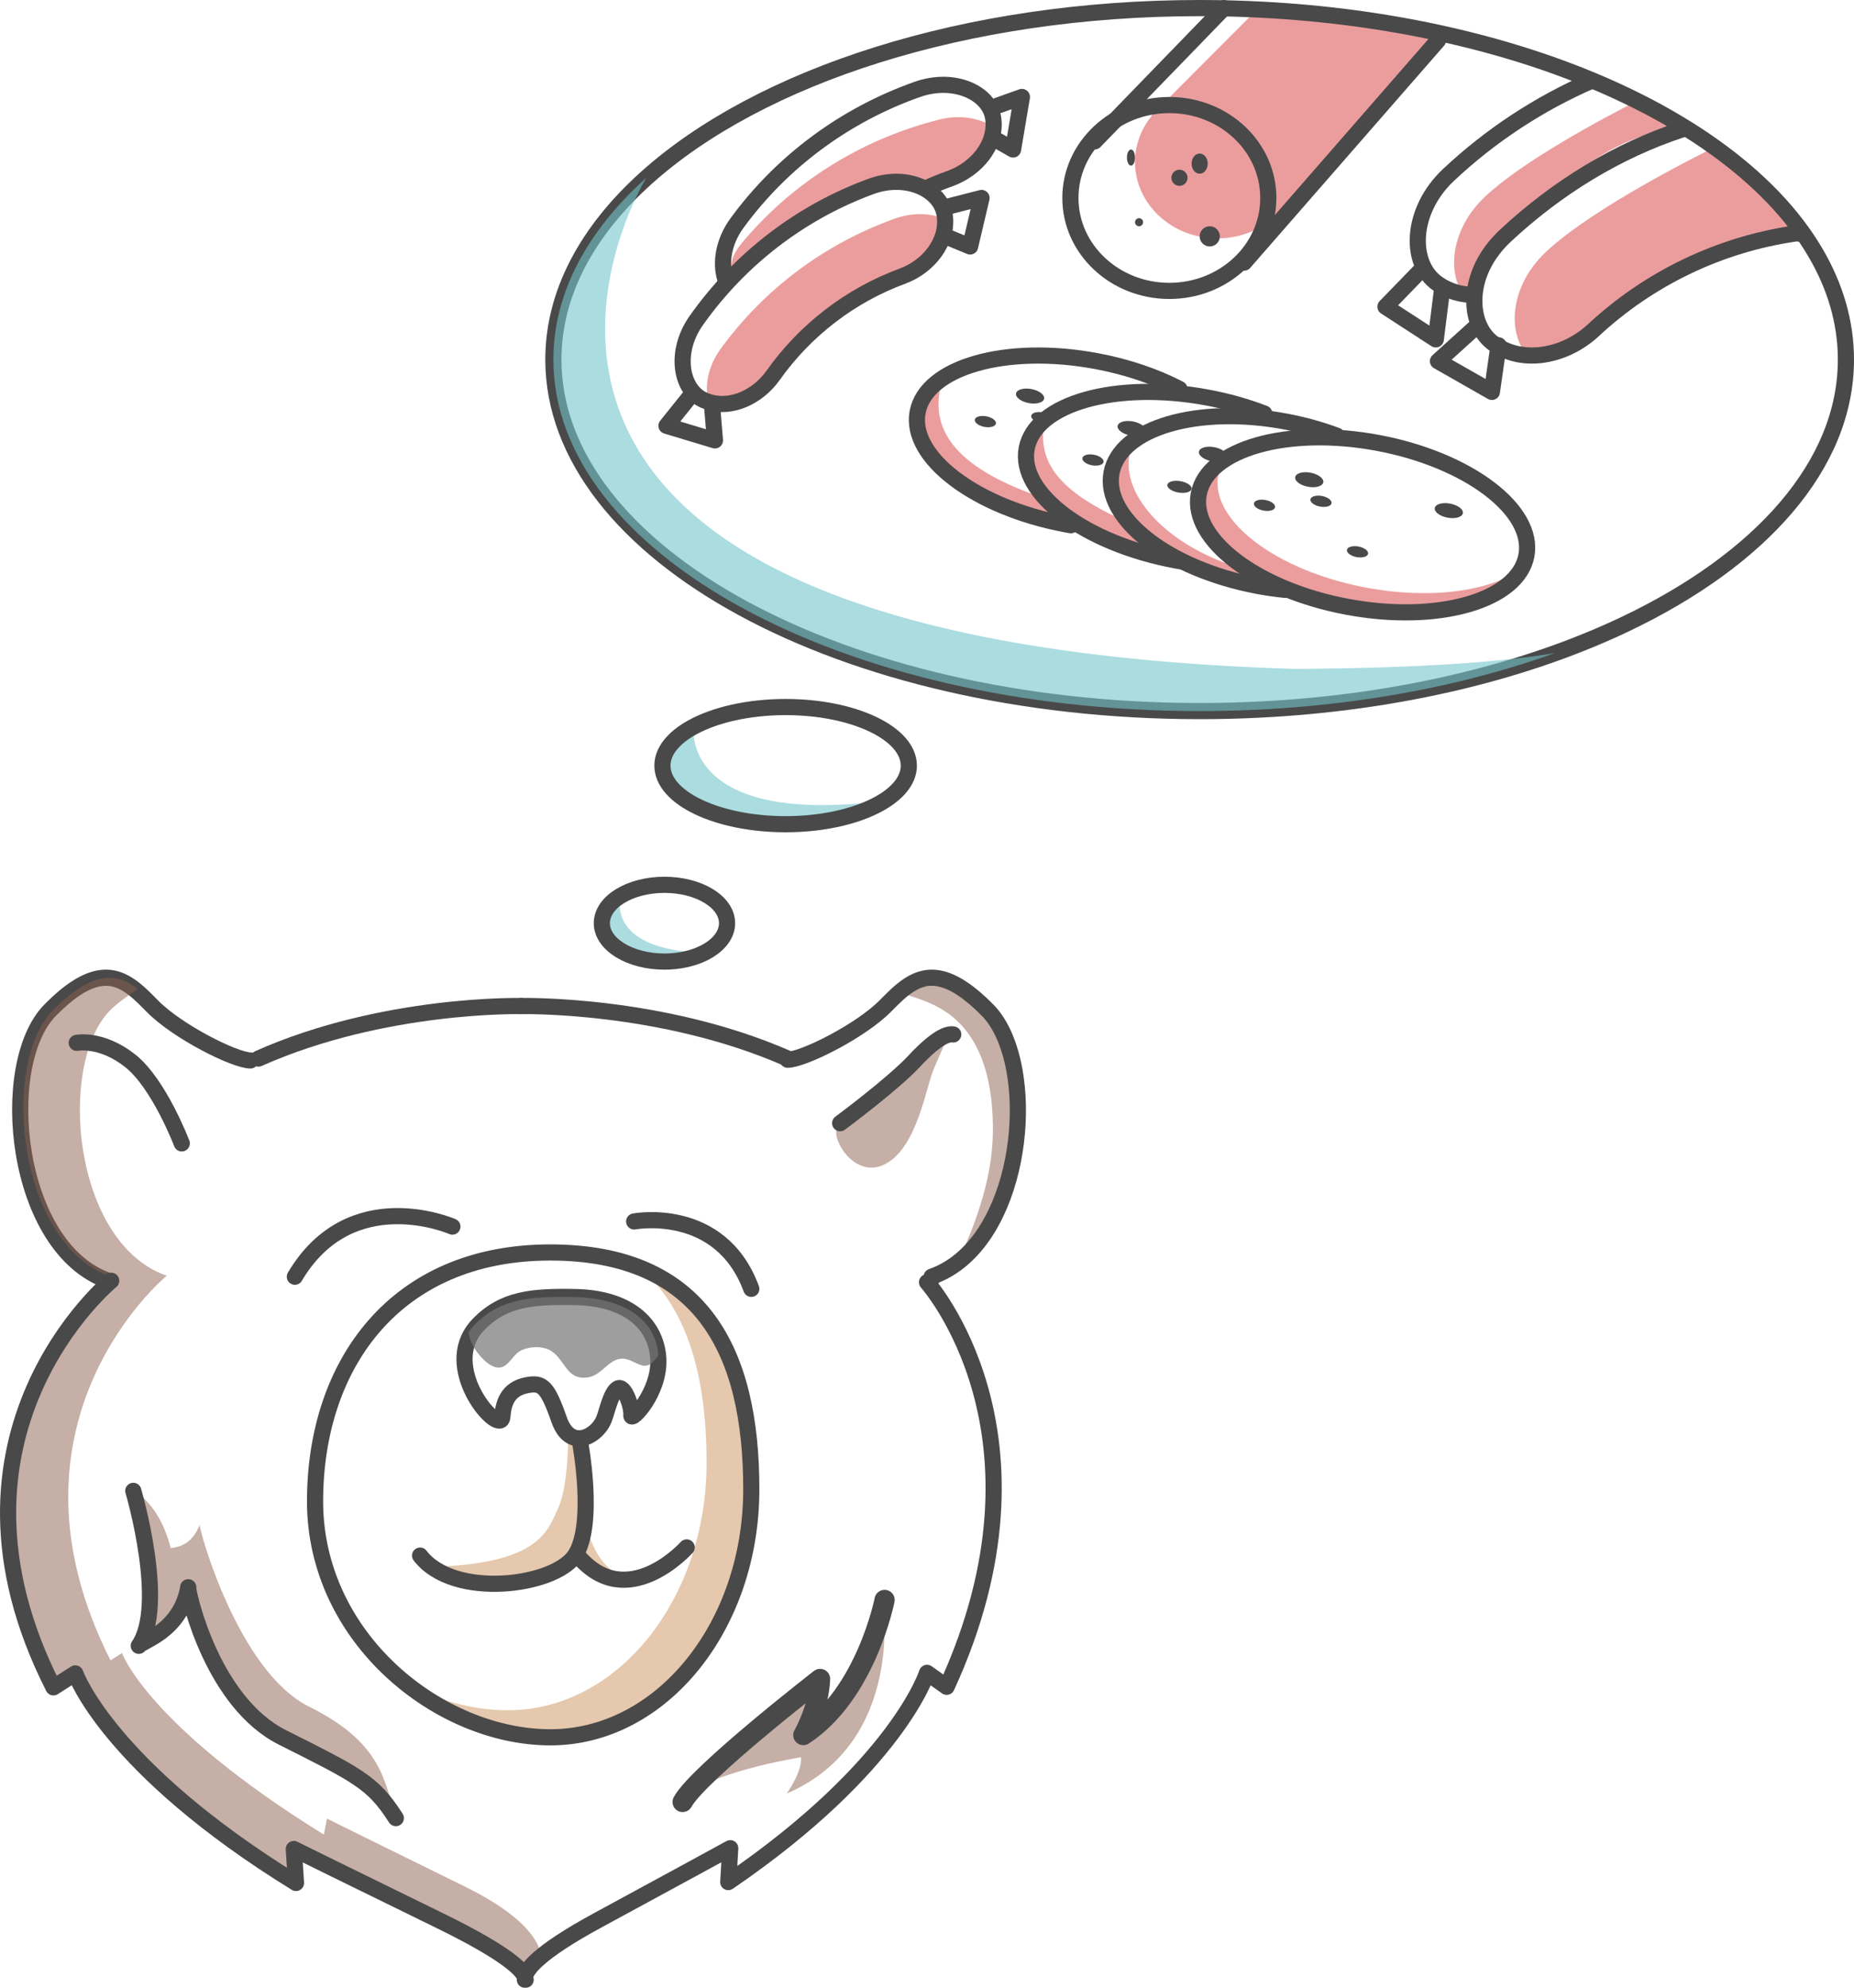 <svg width="459" height="492" viewBox="0 0 459 492" fill="none" xmlns="http://www.w3.org/2000/svg">
<g opacity="0.77">
<path opacity="0.6" d="M175 235.861C172.264 237.199 168.813 238 165.055 238C156.186 238 149 233.553 149 228.078C149 225.307 150.832 222.801 153.792 221L153.801 221.007C153.801 221.007 148.641 235.259 175 235.861Z" fill="#4AB2B9"/>
<path opacity="0.5" d="M237.272 312C241.896 302.241 245.68 291.139 245.814 280.296C245.949 269.441 243.769 256.486 233.685 250.121C230.762 248.276 227.332 247.046 224 246.114C228.744 242.78 235.559 243.698 239.673 246.721C247.576 252.528 251.96 262.52 251.999 271.928C252.037 281.207 250.957 291.652 246.692 300.058C244.524 304.328 241.105 308.992 237.272 312Z" fill="#6A301A"/>
<path opacity="0.5" d="M186 368.706C186 402.558 163.968 430 136.786 430C125.253 430 113.138 425.605 103 417.96C110.342 421.418 118.155 423.307 125.718 423.307C152.9 423.307 174.932 395.865 174.932 362.013C174.932 341.443 170.52 324.293 158.692 314C178.931 322.099 186 342.662 186 368.706Z" fill="#BD732C"/>
<path opacity="0.5" d="M218.548 396C218.548 396 224.298 431.196 194.793 443.907C194.793 443.907 198.723 438.361 198.3 434.934C198.3 434.934 172.773 438.986 169 446C172.773 438.986 202.723 415.56 202.723 415.56C202.425 422.783 198.609 429.445 198.609 429.445C214.013 419.291 218.548 396 218.548 396Z" fill="#6A301A"/>
<path opacity="0.5" d="M98 449H97.993C92.437 440.054 88.631 438.664 70.024 429.442C52.917 420.958 46.805 395.281 46.608 392.813C44.602 403.489 35.057 405.777 34.354 406.955C41.258 397.024 33.176 369.604 33 369C33.403 369.186 39.434 372.089 42.26 383.154C45.041 382.9 47.73 381.657 49.437 377.432C49.284 378.566 58.924 413.681 76.521 422.411C95.325 431.729 94.896 441.545 98 449Z" fill="#6A301A"/>
<path d="M98 450C97.942 449.91 97.883 449.819 97.825 449.729C92.284 441.148 88.488 439.348 69.931 430.029C52.871 421.456 46.775 395.541 46.578 393.047C46.578 393.047 46.586 393.047 46.578 393.039C46.564 392.874 46.578 392.813 46.615 392.874C46.607 392.934 46.593 392.986 46.578 393.039C46.586 393.047 46.578 393.047 46.578 393.047C44.578 403.835 35.059 406.163 34.358 407.353C41.242 397.318 33.183 369.618 33.007 369.008C33 369 33 369 33 369" stroke="#141414" stroke-width="4" stroke-miterlimit="10" stroke-linecap="round" stroke-linejoin="round"/>
<path d="M169 446C172.807 438.986 203.031 415.56 203.031 415.56C202.731 422.783 198.88 429.445 198.88 429.445C214.424 419.291 219 396 219 396" stroke="#141414" stroke-width="5" stroke-miterlimit="10" stroke-linecap="round" stroke-linejoin="round"/>
<path d="M129 249.008C129 249.008 163.6 248.221 195 262" stroke="#141414" stroke-width="4" stroke-miterlimit="10" stroke-linecap="round" stroke-linejoin="round"/>
<path d="M129 249.008C129 249.008 94.925 248.221 64 262" stroke="#141414" stroke-width="4" stroke-miterlimit="10" stroke-linecap="round" stroke-linejoin="round"/>
<path d="M26.783 317C3.531 308.856 -0.823 263.54 12.367 250.082C22.442 239.803 28.267 240.886 33.23 244.806C34.772 246.025 36.227 247.509 37.703 249.015C43.95 255.388 58.18 262.473 62 262.473" stroke="#141414" stroke-width="4" stroke-miterlimit="10" stroke-linecap="round" stroke-linejoin="round"/>
<path d="M230.647 316C233.229 315.1 235.574 313.749 237.674 312.038C254.466 298.383 256.174 261.866 244.487 250.012C235.374 240.768 229.752 240.791 225.092 243.784C223.021 245.105 221.142 247.011 219.225 248.954C212.997 255.271 198.803 262.294 195 262.294" stroke="#141414" stroke-width="4" stroke-miterlimit="10" stroke-linecap="round" stroke-linejoin="round"/>
<path opacity="0.5" d="M133.928 485.655C131.469 487.793 130.71 489.177 130.524 490C130.04 488.519 126.867 484.541 109.489 476.008C86.114 464.544 73.071 458.06 73.071 458.06L73.614 466.541C26.88 437.622 18.724 414.193 18.724 414.193L13.286 417.678C-18.773 354.367 27.655 316.1 27.655 316.1C4.31 308.054 -0.062 263.282 13.182 249.985C23.297 239.83 29.145 240.9 34.128 244.773C31.64 246.448 28.846 248.46 27.335 249.985C14.091 263.282 17.927 307.71 41.272 315.756C41.272 315.756 -2.595 351.809 27.365 410.962L30.195 409.138C30.195 409.138 36.504 427.064 80.169 454.075L80.966 450.127C80.966 450.127 93.152 456.185 114.985 466.893C134.613 476.517 134.211 484.204 133.928 485.655Z" fill="#6A301A"/>
<path opacity="0.5" d="M140.67 355C140.67 355 140.776 367.738 138.232 373.156C135.687 378.574 133.99 386.822 108.061 387.78C107.029 387.818 119.32 392.069 123.266 391.999C130.073 391.879 139.884 389.028 142.897 384.775C144.748 382.162 145 372.166 145 372.166L144.053 355.845L140.67 355Z" fill="#BD732C"/>
<path opacity="0.6" d="M219 198.198C213.423 201.723 204.554 204 194.568 204C177.683 204 164 197.492 164 189.463C164 185.852 166.764 182.544 171.348 180L171.708 180.259C171.709 180.259 168.843 204.605 219 198.198Z" fill="#4AB2B9"/>
<path d="M156.303 350.305C156.523 348.382 154.599 342.613 152.896 343.684C151.193 344.747 150.264 349.498 149.49 351.376C147.786 355.518 141.191 359.284 138.42 351.376C135.481 342.963 134.166 342.185 130.547 342.825C125.451 343.734 124.588 347.67 124.376 350.665C124.033 355.474 110.464 340.887 116.583 330.293C117.065 329.456 117.672 328.642 118.419 327.863C124.588 321.455 131.71 320.838 142.353 321.028C154.271 321.241 161.837 326.585 162.904 335.343C162.941 335.63 162.963 335.916 162.978 336.21C163.452 344.631 156.091 352.163 156.303 350.305Z" stroke="#141414" stroke-width="4" stroke-miterlimit="10" stroke-linecap="round" stroke-linejoin="round"/>
<path d="M112 303.593C112 303.593 86.866 292.564 73 316" stroke="#141414" stroke-width="4" stroke-miterlimit="10" stroke-linecap="round" stroke-linejoin="round"/>
<path opacity="0.5" d="M235 256C235 256 233.15 259.84 231.177 264.546C229.204 269.252 227.109 283.619 219.463 287.954C211.817 292.288 205.653 281.943 207.255 279.004C208.858 276.064 235 256 235 256Z" fill="#6A301A"/>
<path opacity="0.5" d="M145.065 377C145.065 377 147.167 389.955 156.976 390.826C157.595 390.941 146.046 392.2 143.065 385.778C142.568 384.267 145.065 377 145.065 377Z" fill="#BD732C"/>
<path d="M157 302.32C157 302.32 178.352 298.269 186 319" stroke="#141414" stroke-width="4" stroke-miterlimit="10" stroke-linecap="round" stroke-linejoin="round"/>
<path d="M45 283C45 283 39.396 268.215 32.23 262.548C25.064 256.881 19 258.113 19 258.113" stroke="#141414" stroke-width="4" stroke-miterlimit="10" stroke-linecap="round" stroke-linejoin="round"/>
<path d="M208 278C208 278 221.085 268.293 226.318 262.672C231.551 257.052 234.43 255.774 236 256.031" stroke="#141414" stroke-width="4" stroke-miterlimit="10" stroke-linecap="round" stroke-linejoin="round"/>
<path d="M186 368.58C186 402.501 163.733 430 136.263 430C108.795 430 78 405.524 78 371.603C78 337.682 97.896 309.978 136.263 310C173.932 310.021 186 334.658 186 368.58Z" stroke="#141414" stroke-width="4" stroke-miterlimit="10" stroke-linecap="round" stroke-linejoin="round"/>
<path d="M143.62 357C143.62 357 147.454 377.38 142.342 385.023C137.229 392.666 112.307 395.85 104 385.023" stroke="#141414" stroke-width="4" stroke-miterlimit="10" stroke-linecap="round" stroke-linejoin="round"/>
<path d="M170 383C170 383 155.214 399.589 143 384.991" stroke="#141414" stroke-width="4" stroke-miterlimit="10" stroke-linecap="round" stroke-linejoin="round"/>
<path opacity="0.7" d="M357 7.962L317.844 51.301C317.354 51.917 316.818 52.504 316.251 53.068L316.198 53.128L316.191 53.12C312.475 56.744 307.227 59 301.412 59C290.137 59 281 50.533 281 40.09C281 35.812 282.54 31.865 285.131 28.692L285.024 28.616L311.569 2C327.495 2.82 342.75 4.865 357 7.962Z" fill="#DB4A4A"/>
<path opacity="0.7" d="M223.584 69.142C210.638 73.765 199.403 82.169 191.391 93.218C187.661 98.282 181.096 101.296 175.39 99.456C174.413 95.623 175.222 90.754 178.371 86.407C189.115 71.583 204.183 60.309 221.551 54.107C226.06 52.499 230.472 52.745 233.829 54.187C233.858 54.353 233.888 54.528 233.91 54.701C234.731 60.969 229.841 66.853 223.584 69.142Z" fill="#DB4A4A"/>
<path opacity="0.7" d="M233.101 44.896C219.31 45.784 213.558 47.041 196.89 55.113C191.1 57.917 186.244 62.898 181.137 68C180.526 64.056 181.945 61.999 185.567 57.932C197.921 44.062 214.309 34.172 232.525 29.596C237.254 28.411 241.702 29.078 244.962 30.847C244.976 31.017 244.988 31.195 244.994 31.372C245.207 37.747 239.881 44.458 233.101 44.896Z" fill="#DB4A4A"/>
<path d="M230.486 317C230.157 317.126 229.835 317.252 229.507 317.37C229.507 317.37 263.121 354.858 234.373 417.494L229.507 414.047C229.507 414.047 222.199 437.226 180.298 465.836L180.787 457.446C180.787 457.446 169.095 463.861 148.145 475.203C140.434 479.376 135.963 482.483 133.391 484.747C130.979 486.862 130.234 488.232 130.051 489.046C129.898 489.719 130.139 490 130.139 490" stroke="#141414" stroke-width="4" stroke-miterlimit="10" stroke-linecap="round" stroke-linejoin="round"/>
<path d="M129.94 490C129.94 490 130.088 489.793 129.918 489.289C129.437 487.822 126.279 483.88 108.982 475.427C85.718 464.069 72.736 457.645 72.736 457.645L73.277 466.047C26.763 437.396 18.645 414.184 18.645 414.184L13.233 417.636C-18.676 354.912 27.534 317 27.534 317" stroke="#141414" stroke-width="4" stroke-miterlimit="10" stroke-linecap="round" stroke-linejoin="round"/>
<path d="M180 228.5C180 231.519 177.697 234.214 174.107 235.952C171.465 237.233 168.132 238 164.504 238C155.939 238 149 233.743 149 228.5C149 225.847 150.769 223.447 153.628 221.723C156.428 220.041 160.266 219 164.503 219C173.061 219 180 223.25 180 228.5Z" stroke="#141414" stroke-width="4" stroke-miterlimit="10" stroke-linecap="round" stroke-linejoin="round"/>
<path d="M225 189.503C225 192.774 222.721 195.785 218.878 198.214C213.313 201.729 204.464 204 194.5 204C177.652 204 164 197.51 164 189.503C164 185.903 166.757 182.604 171.332 180.067C176.926 176.963 185.232 175 194.5 175C211.341 175 225 181.49 225 189.503Z" stroke="#141414" stroke-width="4" stroke-miterlimit="10" stroke-linecap="round" stroke-linejoin="round"/>
<path opacity="0.7" d="M446 55.957C428.703 59.139 412.564 65.309 399.621 77.569C392.918 83.828 377.966 87.896 377.252 86.831C375.631 84.442 374.865 81.343 375.02 78.01C375.255 72.802 377.731 67.08 382.637 62.44C394.49 51.215 422.328 37.489 425.378 36C436.251 43.906 440.446 46.275 446 55.957Z" fill="#DB4A4A"/>
<path opacity="0.7" d="M416 31.251C398.643 34.418 390.423 41.993 377.435 54.195C370.709 60.424 362.976 74.002 362.259 72.941C360.633 70.564 359.864 67.48 360.02 64.162C360.256 58.979 362.741 53.285 367.664 48.666C376.904 39.985 395.828 29.807 405.245 25C408.904 26.835 412.407 28.769 415.742 30.8C415.823 30.943 415.911 31.093 416 31.251Z" fill="#DB4A4A"/>
<path d="M457 89C457 115.081 435.894 138.482 402.465 154.427C396.998 157.032 391.205 159.435 385.124 161.622C359.854 170.707 329.568 176 297.004 176C208.64 176 137 137.049 137 89C137 72.54 145.411 57.141 160.021 44.018C188.059 18.833 238.917 2 297.004 2C302.22 2 307.376 2.135 312.465 2.403C328.066 3.217 343.01 5.248 356.969 8.322C374.857 12.257 391.124 17.892 405.113 24.872C408.775 26.693 412.28 28.612 415.618 30.627C418.724 32.478 421.675 34.419 424.479 36.427C435.398 44.235 443.943 53.082 449.521 62.643C454.381 70.958 457 79.811 457 89Z" stroke="#141414" stroke-width="4" stroke-miterlimit="10" stroke-linecap="round" stroke-linejoin="round"/>
<path opacity="0.7" d="M377 140.536C372.571 149.982 354.212 154.475 333.727 150.62C311.456 146.423 295.091 133.959 297.18 122.77C297.741 119.753 299.594 117.128 302.443 115C302.058 115.823 301.779 116.684 301.609 117.58C299.52 128.769 315.885 141.232 338.157 145.429C354.411 148.484 369.323 146.289 377 140.536Z" fill="#DB4A4A"/>
<path opacity="0.7" d="M311.748 145.992C289.107 144.815 273.093 129.158 275.183 117.852C275.745 114.802 277.598 112.15 280.449 110C280.064 110.832 279.784 111.701 279.614 112.607C277.524 123.913 291.719 138.091 314 142.332C313.544 143.603 314.911 146.157 311.748 145.992Z" fill="#DB4A4A"/>
<path opacity="0.7" d="M290.442 136.996C267.99 135.851 252.109 120.627 254.182 109.635C254.738 106.67 256.577 104.091 259.404 102C259.022 102.809 258.744 103.654 258.576 104.535C256.503 115.528 263.7 123.086 282.895 130.83C282.443 132.066 293.579 137.156 290.442 136.996Z" fill="#DB4A4A"/>
<path opacity="0.7" d="M265.245 129.996C242.298 128.818 226.067 113.159 228.186 101.853C228.755 98.803 230.633 96.15 233.523 94C233.133 94.832 232.849 95.702 232.677 96.608C230.559 107.914 238.523 117.093 260.838 124.071C260.376 125.343 268.452 130.16 265.245 129.996Z" fill="#DB4A4A"/>
<path d="M223.564 68.291C210.593 73.041 199.336 81.677 191.309 93.031C187.571 98.235 180.994 101.332 175.277 99.441C174.983 99.344 174.689 99.233 174.394 99.106C168.516 96.612 166.853 87.142 172.378 79.331C183.143 64.098 198.24 52.513 215.641 46.14C224.315 42.961 232.643 46.818 233.829 52.923C233.858 53.093 233.887 53.273 233.909 53.451C234.733 59.892 229.833 65.938 223.564 68.291Z" stroke="#141414" stroke-width="4" stroke-miterlimit="10" stroke-linecap="round" stroke-linejoin="round"/>
<path d="M234.312 58.583L240.178 61L243 49L234 51.308" stroke="#141414" stroke-width="4" stroke-miterlimit="10" stroke-linecap="round" stroke-linejoin="round"/>
<path d="M170.932 98L165 105.388L177 109L176.29 100.42" stroke="#141414" stroke-width="4" stroke-miterlimit="10" stroke-linecap="round" stroke-linejoin="round"/>
<path d="M446 57.801C445.486 57.914 445.043 57.693 444.522 57.777C425.772 60.49 408.287 68.844 394.371 81.829C387.584 88.069 377.22 90.26 369.977 85.187C366.502 82.776 364.796 78.456 365.019 73.648C365.258 68.454 367.761 62.934 372.728 58.307C385.435 46.46 400.369 37.276 416.53 32H416.277" stroke="#141414" stroke-width="4" stroke-miterlimit="10" stroke-linecap="round" stroke-linejoin="round"/>
<path d="M365.274 81L356 89.39L369.355 97L371 85.466" stroke="#141414" stroke-width="4" stroke-miterlimit="10" stroke-linecap="round" stroke-linejoin="round"/>
<path d="M365.023 73C361.787 72.993 358.634 72.124 355.929 70.22C348.787 65.24 349.169 52.14 358.634 43.271C369.084 33.467 381.06 25.618 394 20" stroke="#141414" stroke-width="4" stroke-miterlimit="10" stroke-linecap="round" stroke-linejoin="round"/>
<path d="M351.656 67L343 75.914L355.465 84L357 71.746" stroke="#141414" stroke-width="4" stroke-miterlimit="10" stroke-linecap="round" stroke-linejoin="round"/>
<path d="M179.538 69C178.328 65.014 179.095 59.806 182.485 55.181C193.577 40.015 209.138 28.483 227.075 22.138C236.27 18.878 245.095 23.03 245.908 29.411C246.75 35.822 241.701 41.842 235.239 44.183C233.219 44.898 231.238 45.702 229.301 46.59" stroke="#141414" stroke-width="4" stroke-miterlimit="10" stroke-linecap="round" stroke-linejoin="round"/>
<path d="M246.242 34.381L250.805 37L253 24L246 26.5" stroke="#141414" stroke-width="4" stroke-miterlimit="10" stroke-linecap="round" stroke-linejoin="round"/>
<path d="M265.118 130C264.704 129.928 264.288 129.854 263.872 129.776C241.513 125.595 225.086 113.162 227.18 102.007C229.276 90.851 249.099 85.197 271.458 89.378C279.189 90.823 286.208 93.255 292 96.279" stroke="#141414" stroke-width="4" stroke-miterlimit="10" stroke-linecap="round" stroke-linejoin="round"/>
<path d="M254.695 99.77C256.615 100.13 258.317 99.643 258.497 98.683C258.677 97.722 257.266 96.652 255.347 96.292C253.427 95.932 251.724 96.419 251.544 97.38C251.364 98.34 252.775 99.41 254.695 99.77Z" fill="#141414"/>
<path d="M257.676 104.692C259.121 104.962 260.402 104.596 260.537 103.874C260.672 103.152 259.611 102.347 258.166 102.076C256.721 101.805 255.44 102.171 255.305 102.894C255.169 103.616 256.231 104.421 257.676 104.692Z" fill="#141414"/>
<path d="M243.704 105.656C245.149 105.927 246.429 105.561 246.565 104.839C246.7 104.116 245.639 103.312 244.194 103.041C242.75 102.77 241.469 103.136 241.334 103.858C241.199 104.581 242.26 105.386 243.704 105.656Z" fill="#141414"/>
<path d="M292.739 139C292.216 138.914 291.692 138.821 291.167 138.725C268.629 134.549 252.071 122.131 254.181 110.989C256.294 99.847 276.276 94.201 298.814 98.376C303.896 99.318 308.673 100.678 313 102.349" stroke="#141414" stroke-width="4" stroke-miterlimit="10" stroke-linecap="round" stroke-linejoin="round"/>
<path d="M279.848 107.792C281.768 108.152 283.471 107.665 283.65 106.705C283.83 105.745 282.42 104.675 280.5 104.316C278.58 103.956 276.878 104.442 276.698 105.402C276.518 106.362 277.928 107.432 279.848 107.792Z" fill="#141414"/>
<path d="M270.345 115.168C271.789 115.439 273.07 115.073 273.205 114.35C273.341 113.628 272.279 112.823 270.835 112.553C269.391 112.282 268.11 112.648 267.975 113.37C267.839 114.092 268.901 114.897 270.345 115.168Z" fill="#141414"/>
<path d="M318.155 146C315.856 145.771 313.506 145.432 311.128 144.976C289.22 140.775 273.124 128.283 275.176 117.074C277.23 105.864 296.654 100.184 318.561 104.384C322.977 105.231 327.158 106.414 331 107.856" stroke="#141414" stroke-width="4" stroke-miterlimit="10" stroke-linecap="round" stroke-linejoin="round"/>
<path d="M299.973 114.155C301.893 114.515 303.596 114.028 303.776 113.069C303.955 112.109 302.545 111.039 300.625 110.679C298.705 110.319 297.003 110.806 296.823 111.766C296.643 112.726 298.053 113.795 299.973 114.155Z" fill="#141414"/>
<path d="M294.987 121.026C294.832 121.802 293.371 122.195 291.722 121.904C290.071 121.614 288.859 120.749 289.013 119.974C289.169 119.198 290.631 118.805 292.281 119.096C293.93 119.386 295.142 120.251 294.987 121.026Z" fill="#141414"/>
<path d="M333.535 150.182C355.937 154.38 375.799 148.703 377.898 137.503C379.997 126.302 363.538 113.819 341.137 109.621C318.735 105.423 298.874 111.099 296.775 122.3C294.676 133.501 311.134 145.984 333.535 150.182Z" stroke="#141414" stroke-width="4" stroke-miterlimit="10" stroke-linecap="round" stroke-linejoin="round"/>
<path d="M323.806 120.473C325.726 120.833 327.428 120.346 327.608 119.386C327.788 118.425 326.378 117.355 324.458 116.995C322.538 116.635 320.836 117.122 320.656 118.083C320.476 119.043 321.886 120.113 323.806 120.473Z" fill="#141414"/>
<path d="M326.797 125.379C328.241 125.65 329.522 125.284 329.657 124.561C329.793 123.839 328.732 123.034 327.287 122.764C325.843 122.493 324.562 122.859 324.427 123.581C324.291 124.303 325.353 125.108 326.797 125.379Z" fill="#141414"/>
<path d="M358.361 128.124C360.281 128.483 361.984 127.997 362.164 127.037C362.344 126.077 360.933 125.007 359.012 124.647C357.092 124.288 355.389 124.774 355.21 125.734C355.03 126.694 356.441 127.764 358.361 128.124Z" fill="#141414"/>
<path d="M335.839 137.883C337.284 138.153 338.564 137.787 338.7 137.065C338.835 136.343 337.774 135.538 336.329 135.267C334.885 134.997 333.604 135.363 333.469 136.085C333.334 136.807 334.395 137.612 335.839 137.883Z" fill="#141414"/>
<path d="M312.808 126.375C314.252 126.646 315.533 126.28 315.669 125.558C315.804 124.836 314.743 124.031 313.298 123.76C311.853 123.489 310.572 123.855 310.437 124.577C310.301 125.299 311.363 126.104 312.808 126.375Z" fill="#141414"/>
<path d="M289.5 72C303.031 72 314 61.703 314 49C314 36.297 303.031 26 289.5 26C275.969 26 265 36.297 265 49C265 61.703 275.969 72 289.5 72Z" stroke="#141414" stroke-width="4" stroke-miterlimit="10" stroke-linecap="round" stroke-linejoin="round"/>
<path d="M303 2L271 35" stroke="#141414" stroke-width="4" stroke-miterlimit="10" stroke-linecap="round" stroke-linejoin="round"/>
<path d="M308 65L356 10" stroke="#141414" stroke-width="4" stroke-miterlimit="10" stroke-linecap="round" stroke-linejoin="round"/>
<path d="M297 43C298.105 43 299 41.881 299 40.5C299 39.119 298.105 38 297 38C295.895 38 295 39.119 295 40.5C295 41.881 295.895 43 297 43Z" fill="#141414"/>
<path d="M299.5 61C300.881 61 302 59.881 302 58.5C302 57.119 300.881 56 299.5 56C298.119 56 297 57.119 297 58.5C297 59.881 298.119 61 299.5 61Z" fill="#141414"/>
<path d="M292 46C293.105 46 294 45.105 294 44C294 42.895 293.105 42 292 42C290.895 42 290 42.895 290 44C290 45.105 290.895 46 292 46Z" fill="#141414"/>
<path d="M282 56C282.552 56 283 55.552 283 55C283 54.448 282.552 54 282 54C281.448 54 281 54.448 281 55C281 55.552 281.448 56 282 56Z" fill="#141414"/>
<path d="M280 41C280.552 41 281 40.105 281 39C281 37.895 280.552 37 280 37C279.448 37 279 37.895 279 39C279 40.105 279.448 41 280 41Z" fill="#141414"/>
<path opacity="0.7" d="M163 335.442C162.822 335.735 162.622 336.014 162.407 336.279C160.193 339.018 158.904 338.036 156.312 336.837C151.291 334.515 149.787 340.21 145.618 340.9C140.33 341.779 139.915 336.62 136.553 334.432C134.694 333.22 132.028 333.205 129.955 333.867C127.354 334.69 127.043 336.488 125.125 337.924C121.97 340.28 117.823 334.697 116.815 332.542C116.393 331.636 116.119 330.723 116 329.824C116.489 329.03 117.104 328.256 117.86 327.516C124.11 321.432 131.324 320.846 142.107 321.027C154.179 321.229 161.844 326.303 162.925 334.619C162.963 334.892 162.985 335.164 163 335.442Z" fill="#4C4C4C"/>
<path opacity="0.6" d="M320.599 165.562C353.561 165.368 373.251 163.651 385 161.621C359.742 170.706 329.472 176 296.923 176C208.604 176 137 137.044 137 88.988C137 72.526 145.407 57.124 160.01 44C159.189 45.344 90.551 158.634 320.599 165.562Z" fill="#4AB2B9"/>
</g>
</svg>
